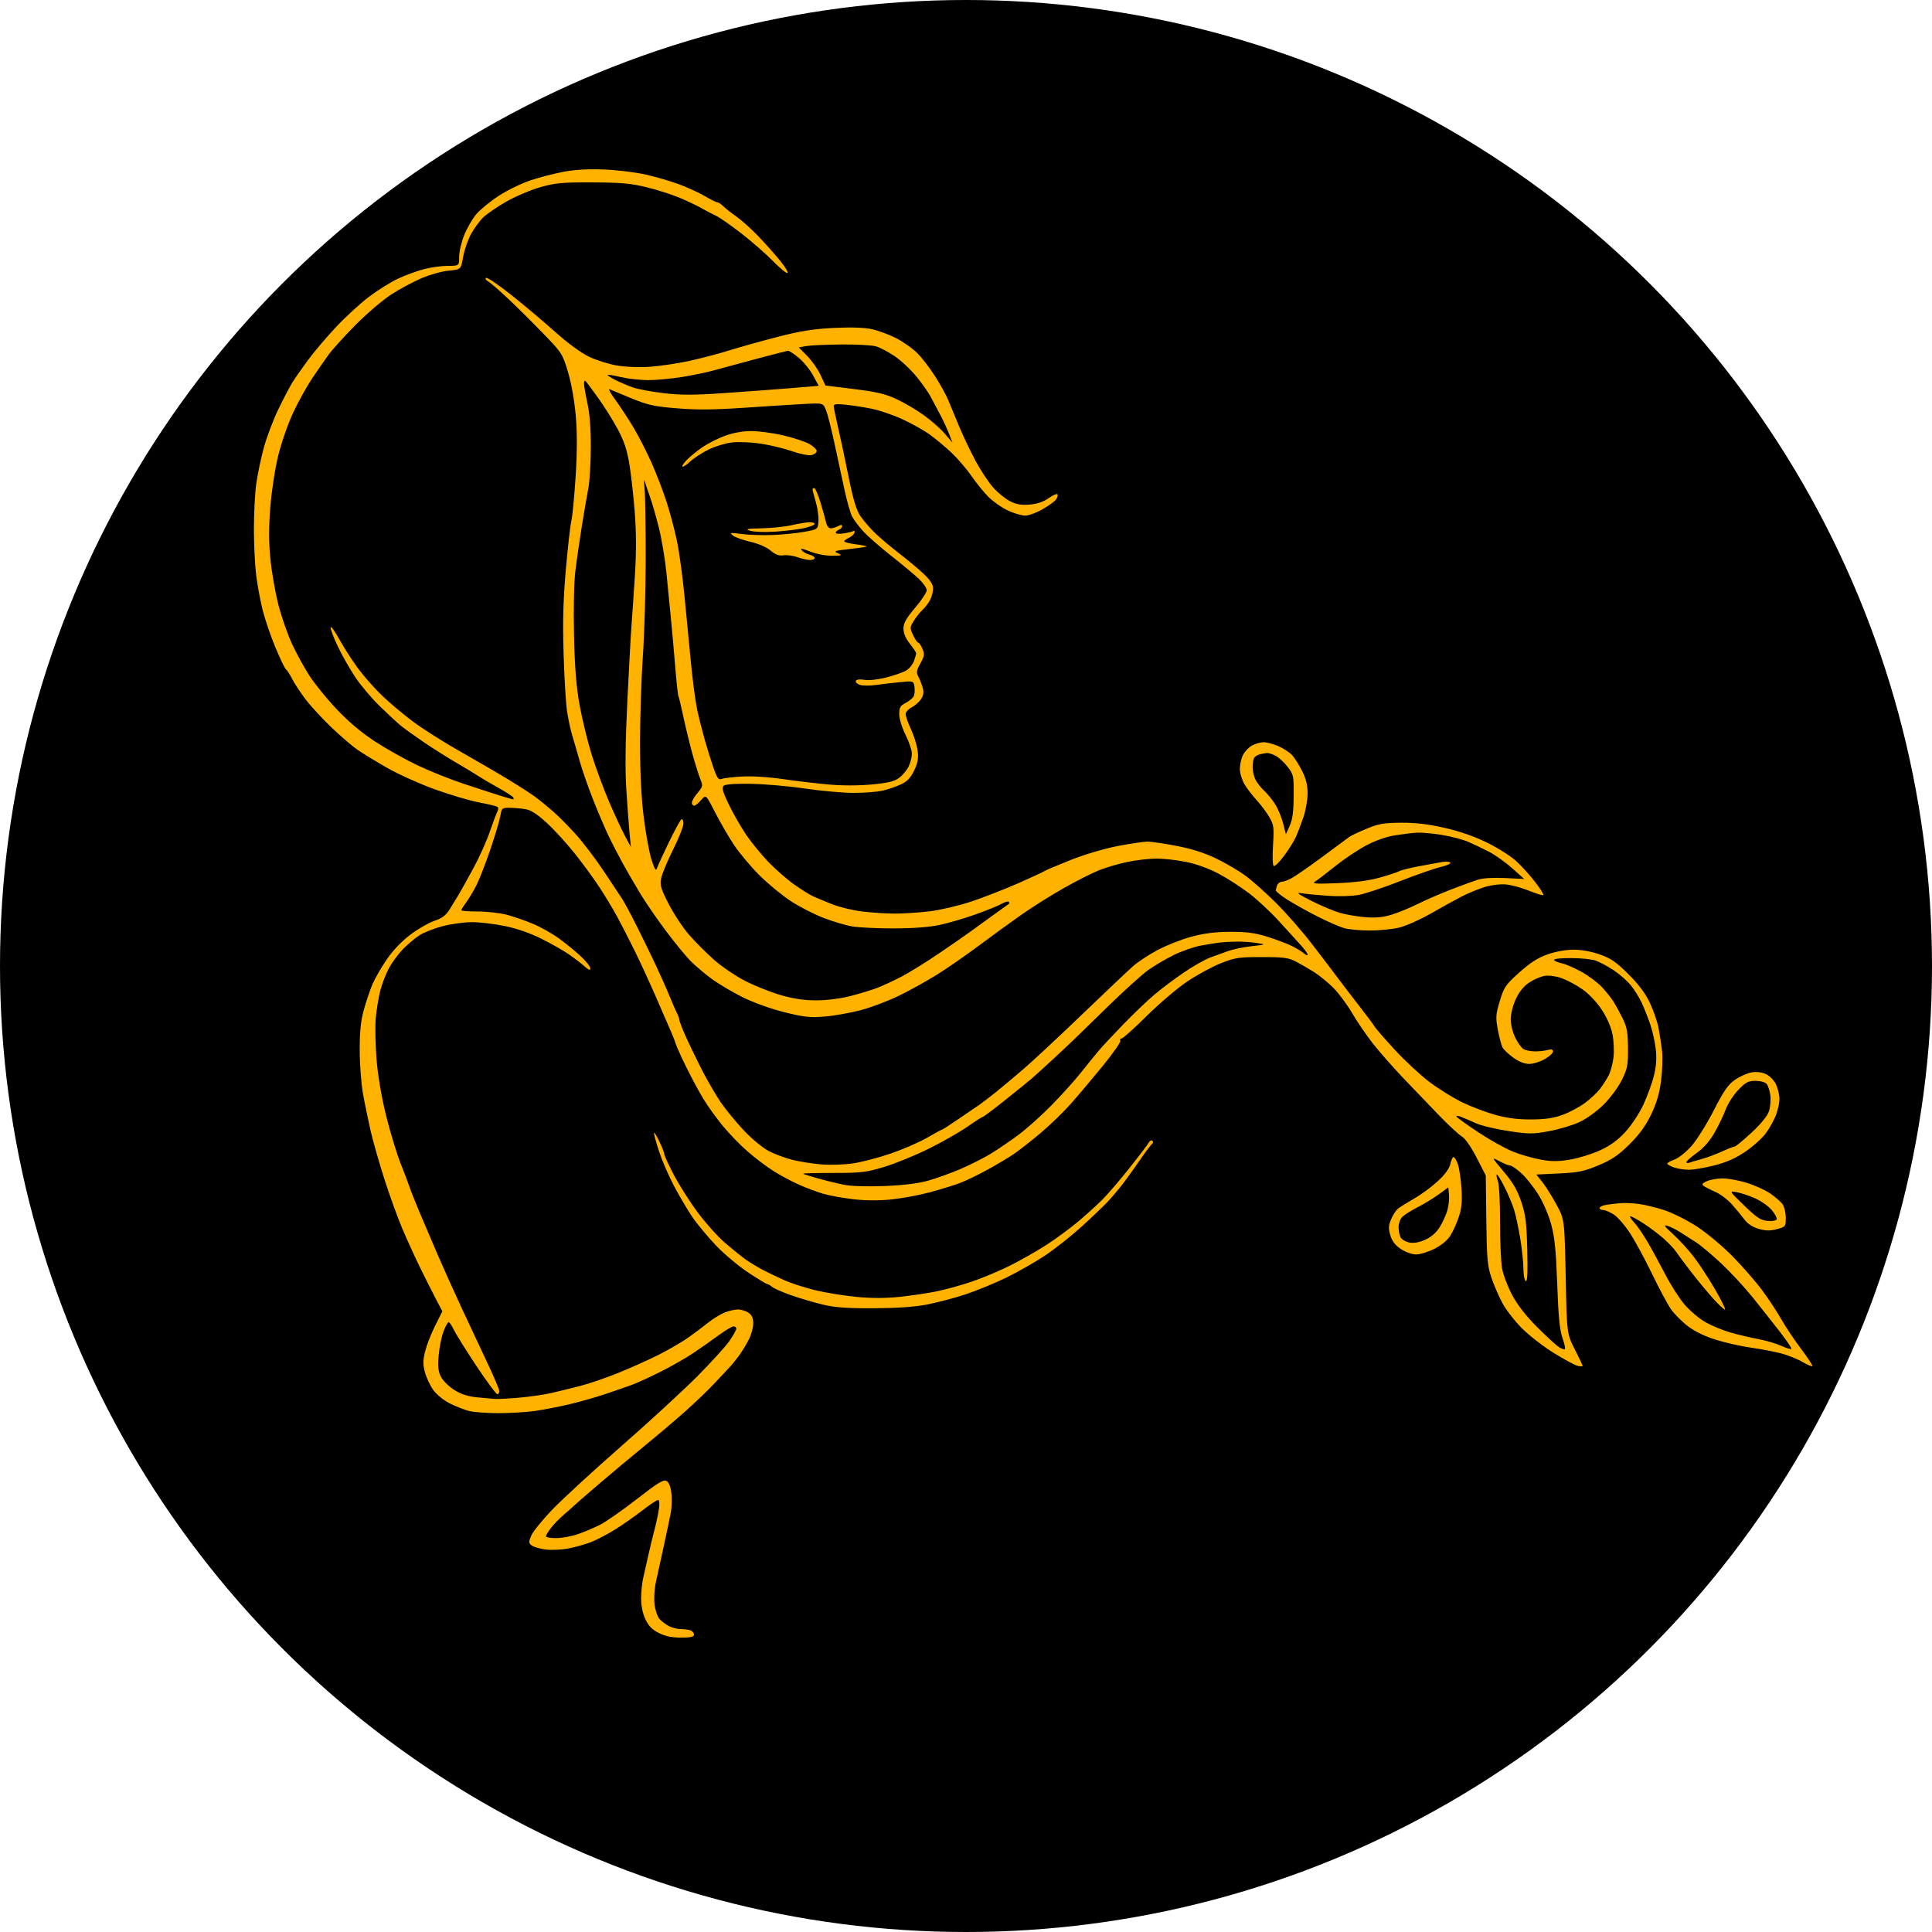 <?xml version="1.0" encoding="UTF-8"?> <svg xmlns="http://www.w3.org/2000/svg" width="1050" height="1050" viewBox="0 0 1050 1050" fill="none"><circle cx="525" cy="525" r="525" fill="black"></circle><path fill-rule="evenodd" clip-rule="evenodd" d="M306.461 93.326C301.401 94.273 293.254 96.375 288.355 97.996C283.457 99.618 275.65 103.426 271.007 106.459C266.362 109.493 260.88 113.981 258.821 116.434C256.763 118.887 253.833 123.958 252.309 127.704C250.787 131.45 249.54 136.756 249.54 139.497C249.54 144.478 249.541 144.478 243.458 144.478C240.112 144.478 234.29 145.275 230.521 146.249C226.752 147.222 220.427 149.528 216.466 151.372C212.506 153.217 205.404 157.633 200.683 161.187C195.964 164.741 187.879 172.143 182.716 177.636C177.554 183.128 170.686 191.215 167.452 195.607C164.219 199.998 160.416 205.434 159.002 207.687C157.589 209.939 154.11 216.575 151.274 222.433C148.438 228.291 144.834 237.869 143.267 243.717C141.699 249.566 139.873 258.401 139.209 263.35C138.544 268.301 138 279.185 138 287.542C138 295.896 138.545 307.12 139.211 312.481C139.877 317.843 141.451 326.372 142.709 331.434C143.968 336.496 147.105 345.692 149.681 351.869C152.255 358.046 154.829 363.388 155.397 363.74C155.966 364.092 157.482 366.439 158.766 368.958C160.049 371.476 163.351 376.496 166.1 380.114C168.85 383.732 175.182 390.594 180.172 395.363C185.16 400.131 191.554 405.618 194.381 407.556C197.207 409.493 204.436 413.894 210.444 417.335C216.452 420.776 228.095 426.018 236.317 428.984C244.538 431.948 255.289 435.135 260.206 436.065C265.124 436.994 269.641 438.061 270.244 438.434C270.907 438.843 270.934 439.888 270.315 441.072C269.749 442.15 267.86 447.174 266.116 452.236C264.373 457.298 260.409 466.1 257.31 471.795C254.21 477.49 250.605 483.961 249.298 486.176C247.99 488.391 245.725 492.094 244.264 494.405C242.305 497.503 240.154 499.095 236.087 500.456C233.051 501.472 227.19 504.841 223.063 507.944C218.353 511.484 213.554 516.514 210.177 521.452C207.217 525.779 203.709 531.889 202.382 535.027C201.054 538.167 198.962 544.369 197.732 548.81C196.092 554.732 195.495 560.55 195.495 570.625C195.495 578.181 196.286 588.805 197.252 594.233C198.218 599.661 200.082 608.761 201.393 614.456C202.704 620.151 206.098 632.059 208.936 640.918C211.775 649.776 216.142 661.835 218.64 667.713C221.138 673.592 225.383 682.911 228.075 688.422C230.767 693.934 234.644 701.645 236.691 705.559L240.415 712.677L236.482 720.516C234.319 724.828 231.871 731.091 231.043 734.436C229.833 739.318 229.815 741.558 230.951 745.808C231.73 748.719 233.773 753.059 235.491 755.452C237.253 757.905 241.126 761.057 244.366 762.676C247.528 764.257 252.185 766.108 254.715 766.792C257.245 767.476 264.489 768.027 270.814 768.019C277.138 768.009 285.935 767.495 290.362 766.875C294.789 766.256 303.068 764.672 308.76 763.355C314.452 762.037 323.508 759.481 328.884 757.671C334.26 755.863 340.874 753.571 343.582 752.579C346.291 751.587 353.277 748.384 359.105 745.462C364.935 742.539 373.069 737.877 377.18 735.102C381.291 732.327 387.459 727.991 390.888 725.466C394.315 722.942 397.809 720.877 398.649 720.877C399.49 720.877 400.178 721.43 400.178 722.108C400.178 722.785 398.514 725.762 396.48 728.723C394.447 731.685 386.555 740.371 378.944 748.025C371.332 755.681 352.687 772.817 337.508 786.107C322.329 799.397 305.496 814.878 300.099 820.51C294.704 826.142 289.567 832.502 288.684 834.643C287.252 838.122 287.287 838.688 289.029 839.963C290.102 840.746 293.445 841.716 296.46 842.115C299.474 842.516 304.988 842.28 308.711 841.591C312.434 840.903 318.109 839.306 321.32 838.045C324.531 836.783 330.522 833.629 334.633 831.038C338.744 828.446 345.327 823.826 349.261 820.771C353.196 817.717 356.954 815.218 357.612 815.218C358.364 815.218 358.545 817.036 358.103 820.107C357.714 822.796 356.64 827.844 355.716 831.325C354.791 834.805 353.292 841.018 352.383 845.131C351.475 849.244 350.213 854.817 349.582 857.515C348.95 860.214 348.432 865.267 348.432 868.745C348.432 872.706 349.306 876.929 350.772 880.049C352.494 883.713 354.428 885.688 358.085 887.515C361.559 889.251 365.185 890 370.119 890C375.387 890 377.18 889.593 377.18 888.397C377.18 887.516 376.361 886.481 375.36 886.096C374.36 885.712 372.006 885.398 370.13 885.398C368.252 885.398 365.317 884.674 363.608 883.79C361.899 882.906 359.58 881.164 358.456 879.922C357.331 878.678 356.107 875.088 355.734 871.945C355.361 868.801 355.673 863.424 356.426 859.995C357.179 856.565 359.099 847.806 360.692 840.529C362.286 833.252 364.03 824.968 364.567 822.121C365.104 819.273 365.247 814.465 364.884 811.437C364.454 807.847 363.519 805.552 362.198 804.845C360.573 803.975 357.375 805.938 346.062 814.744C338.303 820.784 329.333 827.054 326.132 828.677C322.931 830.301 317.502 832.596 314.068 833.778C310.635 834.959 305.319 835.927 302.255 835.927C299.193 835.927 296.686 835.509 296.686 834.999C296.686 834.49 297.85 832.507 299.274 830.595C300.697 828.683 303.931 825.348 306.461 823.184C308.99 821.019 311.319 818.952 311.635 818.591C311.951 818.229 317.902 813.05 324.859 807.083C331.816 801.115 343.2 791.592 350.157 785.92C357.114 780.248 367.213 771.682 372.6 766.882C377.987 762.082 384.972 755.383 388.123 751.993C391.275 748.604 394.898 744.746 396.175 743.421C397.451 742.096 399.835 739.199 401.471 736.984C403.106 734.769 405.555 730.777 406.911 728.114C408.267 725.449 409.377 721.466 409.377 719.263C409.377 716.426 408.631 714.732 406.821 713.464C405.415 712.48 402.812 711.673 401.034 711.673C399.258 711.673 395.92 712.461 393.617 713.423C391.315 714.386 387.322 716.866 384.743 718.935C382.164 721.005 377.284 724.654 373.9 727.047C370.515 729.439 363.27 733.642 357.801 736.386C352.331 739.129 342.442 743.558 335.823 746.228C329.205 748.897 319.89 752.077 315.125 753.294C310.36 754.51 303.356 756.219 299.561 757.094C295.767 757.967 288.005 759.092 282.313 759.592C276.621 760.093 270.67 760.416 269.089 760.311C267.508 760.207 263.024 759.797 259.125 759.401C254.182 758.899 250.458 757.68 246.827 755.376C243.962 753.559 240.747 750.386 239.682 748.326C238.178 745.417 237.894 742.811 238.409 736.661C238.775 732.305 239.947 726.454 241.014 723.659C242.081 720.863 243.341 718.576 243.816 718.576C244.291 718.576 245.549 720.41 246.612 722.652C247.675 724.895 253.166 733.696 258.814 742.211C264.462 750.726 269.602 757.693 270.235 757.693C270.87 757.693 271.389 756.969 271.389 756.085C271.389 755.201 268.609 748.599 265.213 741.416C261.817 734.233 255.543 720.848 251.272 711.673C247.003 702.498 241.048 689.296 238.041 682.335C235.034 675.375 230.506 664.762 227.979 658.75C225.45 652.739 222.988 646.526 222.506 644.944C222.026 643.362 219.924 637.814 217.837 632.614C215.748 627.414 212.196 615.765 209.942 606.728C207.344 596.305 205.415 585.037 204.668 575.915C204.02 568.005 203.812 557.909 204.204 553.48C204.597 549.05 205.673 542.391 206.596 538.682C207.518 534.974 209.665 529.361 211.366 526.21C213.068 523.057 216.495 518.401 218.983 515.862C221.47 513.323 225.44 509.965 227.805 508.4C230.169 506.834 235.897 504.568 240.534 503.363C245.172 502.157 252.329 501.168 256.44 501.163C260.551 501.16 268.571 502.102 274.263 503.257C280.867 504.599 288.099 507.105 294.246 510.183C299.546 512.836 306.273 516.658 309.195 518.675C312.118 520.693 315.932 523.621 317.672 525.183C319.95 527.229 320.834 527.548 320.834 526.322C320.834 525.387 318.636 522.54 315.947 519.996C313.259 517.452 307.985 513.11 304.226 510.348C300.467 507.584 293.952 503.879 289.748 502.111C285.544 500.343 279.068 498.106 275.355 497.139C271.643 496.171 264.574 495.38 259.648 495.38C254.721 495.38 250.69 495.086 250.69 494.728C250.69 494.37 251.9 492.428 253.378 490.413C254.856 488.399 257.376 484.162 258.977 480.999C260.578 477.835 263.995 469.033 266.569 461.44C269.145 453.847 271.565 445.693 271.947 443.32C272.606 439.233 272.867 439.007 276.902 439.018C279.246 439.025 283.102 439.352 285.473 439.743C288.569 440.256 291.864 442.365 297.182 447.241C301.253 450.973 308.161 458.541 312.536 464.061C316.909 469.58 322.905 477.794 325.859 482.316C328.815 486.837 333.029 493.827 335.224 497.848C337.419 501.869 341.775 510.336 344.902 516.664C348.028 522.992 353.497 534.899 357.054 543.125C360.612 551.351 364.209 559.635 365.048 561.533C365.888 563.432 366.924 566.142 367.349 567.555C367.776 568.969 370.363 574.664 373.1 580.211C375.838 585.758 379.957 593.402 382.253 597.199C384.55 600.995 389.246 607.536 392.686 611.733C396.127 615.93 402.196 622.207 406.172 625.683C410.148 629.157 416.407 633.912 420.08 636.25C423.754 638.587 429.997 641.952 433.955 643.728C437.912 645.505 443.979 647.781 447.435 648.787C450.892 649.793 458.321 651.137 463.944 651.777C470.582 652.532 477.831 652.558 484.606 651.852C490.347 651.255 499.702 649.506 505.394 647.967C511.086 646.428 518.33 644.203 521.492 643.024C524.655 641.845 531.381 638.613 536.441 635.843C541.501 633.072 547.969 629.227 550.815 627.299C553.661 625.371 560.204 620.259 565.354 615.939C570.505 611.62 578.027 604.342 582.07 599.767C586.115 595.19 593.961 585.88 599.509 579.076C605.055 572.273 609.274 566.189 608.884 565.558C608.494 564.926 608.784 564.41 609.528 564.41C610.272 564.41 616.382 558.939 623.107 552.252C629.831 545.566 639.782 537.099 645.219 533.437C650.657 529.774 658.937 525.279 663.618 523.447C671.348 520.422 673.398 520.118 685.928 520.143C697.971 520.166 700.347 520.497 704.598 522.747C707.277 524.164 711.7 526.74 714.426 528.472C717.152 530.203 721.727 533.95 724.593 536.798C727.458 539.645 732.073 545.858 734.847 550.604C737.622 555.349 742.745 562.846 746.23 567.263C749.716 571.68 756.978 579.939 762.369 585.616C767.76 591.292 776.522 600.429 781.84 605.919C787.159 611.41 792.863 616.702 794.519 617.68C796.321 618.745 799.527 623.348 802.506 629.147L807.484 638.835L807.775 662.886C808.027 683.742 808.385 687.896 810.474 694.153C811.8 698.121 814.505 704.41 816.485 708.127C818.465 711.845 823.311 718.089 827.254 722.003C831.197 725.919 838.968 731.93 844.522 735.362C850.077 738.793 855.863 741.913 857.38 742.294C858.898 742.674 860.138 742.7 860.138 742.349C860.138 741.999 858.208 737.931 855.849 733.308C851.56 724.904 851.56 724.904 850.92 693.84C850.278 662.777 850.278 662.777 845.935 654.724C843.547 650.294 840.1 644.794 838.279 642.501L834.966 638.331L847.264 637.743C857.811 637.239 860.87 636.61 868.735 633.324C875.991 630.293 879.494 627.924 885.516 621.975C890.914 616.64 894.335 611.95 897.293 605.827C900.283 599.638 901.824 594.434 902.743 587.42C903.448 582.041 903.701 574.793 903.306 571.313C902.91 567.832 902.042 562.137 901.377 558.657C900.712 555.177 898.559 548.964 896.593 544.851C894.159 539.763 890.42 534.8 884.888 529.319C878.247 522.74 875.396 520.792 869.311 518.677C864.678 517.067 859.256 516.106 854.964 516.136C850.879 516.164 845.152 517.22 840.927 518.725C835.797 520.55 831.515 523.306 825.706 528.516C818.279 535.178 817.421 536.43 815.142 543.938C812.9 551.318 812.795 552.837 814.041 559.607C814.8 563.731 815.937 568.067 816.566 569.244C817.196 570.422 819.832 572.922 822.424 574.8C825.451 576.994 828.536 578.216 831.048 578.216C833.2 578.216 836.999 577.05 839.491 575.627C841.983 574.203 844.026 572.331 844.031 571.466C844.038 570.321 843.18 570.114 840.878 570.702C839.138 571.146 835.994 571.462 833.891 571.405C831.788 571.347 829.184 570.827 828.105 570.25C827.026 569.672 824.995 566.899 823.592 564.09C822.111 561.121 821.046 556.864 821.053 553.929C821.059 551.025 822.245 546.342 823.841 542.911C825.689 538.94 828.13 535.944 831.143 533.949C833.632 532.302 837.422 530.679 839.567 530.346C841.774 530.002 845.709 530.534 848.639 531.573C851.485 532.583 856.481 535.235 859.739 537.468C863.223 539.853 867.581 544.381 870.312 548.45C873.186 552.732 875.472 557.847 876.304 561.854C877.045 565.43 877.323 571.108 876.921 574.525C876.521 577.929 875.351 582.353 874.32 584.355C873.29 586.356 871.166 589.68 869.602 591.738C868.037 593.798 864.275 597.307 861.24 599.535C858.205 601.764 852.707 604.667 849.019 605.985C844.131 607.735 839.512 608.388 831.966 608.401C824.702 608.413 818.874 607.649 812.418 605.838C807.358 604.419 799.293 601.341 794.494 598.996C789.697 596.652 781.785 591.734 776.914 588.066C772.044 584.398 763.564 576.525 758.069 570.571C752.574 564.616 747.613 558.91 747.043 557.893C746.474 556.875 742.839 551.99 738.966 547.036C735.094 542.083 729.596 534.901 726.75 531.074C723.904 527.247 717.479 518.815 712.474 512.337C707.467 505.859 698.929 496.135 693.5 490.728C688.071 485.322 680.624 478.684 676.952 475.976C673.279 473.267 666.035 469.017 660.854 466.531C654.507 463.487 647.491 461.261 639.36 459.712C632.72 458.448 625.631 457.413 623.607 457.413C621.582 457.413 614.337 458.481 607.506 459.787C600.347 461.155 589.485 464.38 581.862 467.4C574.589 470.283 568.121 473.023 567.488 473.492C566.856 473.96 560.388 476.958 553.115 480.154C545.841 483.35 534.457 487.774 527.817 489.984C521.176 492.195 511.086 494.571 505.394 495.264C499.702 495.957 491.15 496.526 486.39 496.527C481.63 496.529 473.564 496.007 468.466 495.367C463.367 494.728 456.135 492.985 452.397 491.493C448.658 490.004 444.046 488.088 442.149 487.239C440.252 486.39 435.595 483.507 431.8 480.832C428.005 478.158 421.721 472.7 417.836 468.704C413.95 464.709 408.399 457.931 405.502 453.642C402.604 449.353 398.352 441.93 396.052 437.146C392.873 430.536 392.192 428.128 393.208 427.112C394.097 426.223 399.06 425.843 407.998 425.978C415.398 426.091 428.695 427.253 437.549 428.561C446.404 429.869 458.305 430.93 463.997 430.918C469.689 430.906 476.675 430.372 479.521 429.731C482.367 429.092 486.837 427.575 489.454 426.363C493.039 424.701 494.847 422.846 496.789 418.832C498.778 414.72 499.221 412.277 498.728 408.134C498.376 405.181 496.761 399.917 495.14 396.437C493.519 392.957 492.187 389.217 492.181 388.126C492.174 387.034 493.645 385.379 495.449 384.446C497.252 383.512 499.559 381.48 500.576 379.928C501.928 377.862 502.161 376.192 501.447 373.701C500.91 371.828 499.842 369.119 499.072 367.679C497.889 365.469 498.067 364.358 500.206 360.549C502.409 356.628 502.558 355.59 501.341 352.65C500.571 350.79 499.544 349.267 499.061 349.267C498.577 349.267 497.314 347.439 496.254 345.203C494.412 341.318 494.429 340.975 496.661 337.361C497.945 335.284 500.1 332.583 501.45 331.362C502.8 330.139 504.628 327.74 505.511 326.029C506.395 324.319 507.119 321.527 507.119 319.824C507.119 317.665 505.609 315.297 502.128 312.001C499.383 309.401 493.304 304.316 488.617 300.7C483.931 297.085 477.986 292.063 475.407 289.542C472.827 287.02 469.35 282.984 467.679 280.572C465.398 277.278 463.773 271.896 461.152 258.941C459.233 249.456 456.644 237.295 455.396 231.916C454.148 226.538 453.116 221.486 453.101 220.689C453.08 219.609 454.758 219.421 459.685 219.945C463.322 220.333 469.66 221.322 473.771 222.144C477.882 222.965 485.308 225.494 490.275 227.764C495.24 230.034 501.967 233.795 505.223 236.12C508.479 238.445 513.908 242.982 517.285 246.2C520.663 249.418 525.51 255.087 528.056 258.799C530.601 262.51 534.738 267.603 537.248 270.115C539.759 272.627 544.485 275.926 547.751 277.448C551.017 278.969 555.242 280.215 557.139 280.215C559.037 280.215 563.202 278.716 566.395 276.883C569.588 275.051 572.871 272.744 573.691 271.756C574.51 270.768 575.001 269.421 574.781 268.763C574.563 268.105 572.436 268.951 570.058 270.644C567.091 272.757 563.818 273.882 559.625 274.229C554.985 274.615 552.395 274.164 548.855 272.357C546.292 271.049 542.165 267.671 539.684 264.851C537.202 262.03 532.944 255.581 530.221 250.519C527.498 245.456 523.463 237 521.254 231.726C519.046 226.453 516.404 220.066 515.384 217.535C514.364 215.004 511.243 209.309 508.45 204.88C505.657 200.45 501.239 194.669 498.633 192.032C496.027 189.395 490.755 185.656 486.918 183.723C483.08 181.791 477.129 179.605 473.694 178.866C469.652 177.996 462.372 177.773 453.073 178.232C441.978 178.779 435.027 179.888 422.601 183.094C413.746 185.377 401.845 188.706 396.153 190.49C390.461 192.275 380.629 194.853 374.305 196.219C367.98 197.584 358.376 198.997 352.963 199.358C347.25 199.739 339.77 199.432 335.139 198.627C330.75 197.863 323.967 195.716 320.065 193.854C315.773 191.806 308.509 186.47 301.667 180.338C295.449 174.765 284.718 165.732 277.82 160.262C270.922 154.793 264.776 150.629 264.161 151.009C263.546 151.39 264.015 152.228 265.204 152.875C266.392 153.521 271.245 157.702 275.988 162.167C280.732 166.634 289.342 175.169 295.123 181.138C305.357 191.705 305.712 192.256 308.681 202.153C310.519 208.279 312.196 217.694 312.906 225.855C313.725 235.266 313.705 245.357 312.843 258.953C312.16 269.71 311.112 280.582 310.515 283.113C309.917 285.644 308.567 297.552 307.515 309.575C306.1 325.737 305.78 337.581 306.29 355.019C306.67 367.991 307.514 382.145 308.167 386.472C308.82 390.797 310.093 396.751 310.996 399.702C311.899 402.652 313.731 408.949 315.068 413.695C316.404 418.44 319.642 427.759 322.264 434.404C324.886 441.048 328.634 449.849 330.592 453.962C332.552 458.075 336.155 465.064 338.599 469.494C341.044 473.923 345.408 481.43 348.298 486.176C351.186 490.922 357.422 499.96 362.154 506.261C366.886 512.561 372.846 519.809 375.396 522.368C377.948 524.926 383.028 529.227 386.686 531.928C390.344 534.627 397.851 539.093 403.369 541.851C409.193 544.761 418.691 548.197 426.011 550.039C436.685 552.724 440.039 553.103 447.859 552.499C452.941 552.107 461.793 550.562 467.53 549.067C473.268 547.571 482.841 543.957 488.803 541.036C494.766 538.114 504.16 532.887 509.678 529.421C515.198 525.953 525.547 518.76 532.676 513.435C539.807 508.11 550.19 500.572 555.752 496.684C561.315 492.798 571.399 486.48 578.163 482.646C584.925 478.812 593.57 474.44 597.372 472.929C601.175 471.418 608.166 469.381 612.91 468.401C617.653 467.42 624.712 466.619 628.598 466.619C632.483 466.617 639.728 467.441 644.696 468.448C650.236 469.57 657.067 472.05 662.355 474.862C667.099 477.383 674.602 482.227 679.029 485.627C683.456 489.027 690.7 495.799 695.128 500.673C699.555 505.549 704.858 511.379 706.914 513.629C708.97 515.878 710.651 518.209 710.651 518.807C710.651 519.407 709.745 519.101 708.639 518.126C707.533 517.153 704.557 515.335 702.027 514.086C699.497 512.837 693.546 510.599 688.803 509.111C682.111 507.012 677.603 506.414 668.68 506.438C660.366 506.461 654.474 507.202 647.407 509.114C642.031 510.569 633.751 513.841 629.008 516.387C624.265 518.932 618.314 522.847 615.784 525.087C613.254 527.327 600.836 539.091 588.187 551.23C575.538 563.367 561.346 576.605 556.649 580.647C551.953 584.688 545.226 590.327 541.701 593.178C538.175 596.029 533.997 599.243 532.416 600.32C530.835 601.397 525.719 604.89 521.048 608.08C516.376 611.27 512.326 613.881 512.049 613.881C511.772 613.881 508.09 615.883 503.869 618.329C499.649 620.775 490.753 624.643 484.102 626.924C477.451 629.204 468.137 631.627 463.404 632.308C458.671 632.99 450.917 633.217 446.174 632.813C441.43 632.411 434.482 631.312 430.732 630.374C426.983 629.436 421.291 627.341 418.083 625.717C414.777 624.044 408.882 619.225 404.471 614.585C400.191 610.084 394.403 603.038 391.607 598.924C388.811 594.811 384.032 586.528 380.987 580.517C377.942 574.505 374.028 566.349 372.29 562.393C370.553 558.436 369.13 554.675 369.13 554.037C369.13 553.397 368.639 551.974 368.039 550.875C367.439 549.776 365.573 545.513 363.891 541.4C362.21 537.287 358.759 529.521 356.223 524.142C353.687 518.764 349.024 509.212 345.862 502.917C342.7 496.621 339.227 490.15 338.146 488.536C337.064 486.921 332.697 480.341 328.44 473.912C324.184 467.481 317.497 458.6 313.581 454.174C309.665 449.748 303.873 443.865 300.711 441.101C297.549 438.337 293.151 434.742 290.937 433.113C288.723 431.482 282.255 427.306 276.563 423.83C270.871 420.355 258.993 413.436 250.167 408.455C241.342 403.474 229.699 396.092 224.294 392.05C218.89 388.009 211.202 381.518 207.208 377.627C203.214 373.734 197.468 367.186 194.437 363.073C191.406 358.96 186.943 352.005 184.519 347.617C182.095 343.23 179.923 340.208 179.692 340.903C179.461 341.596 181.189 346.223 183.534 351.181C185.878 356.14 190.241 363.821 193.231 368.25C196.22 372.679 202.221 379.753 206.566 383.968C210.913 388.183 216.021 392.907 217.918 394.465C219.816 396.023 225.508 400.1 230.567 403.528C235.627 406.954 243.647 412.01 248.391 414.763C253.134 417.517 258.308 420.642 259.89 421.709C261.471 422.777 266.252 425.594 270.516 427.97C274.78 430.346 278.562 432.765 278.92 433.346C279.279 433.927 279.253 434.404 278.86 434.404C278.466 434.404 275.46 433.566 272.18 432.543C268.899 431.52 260.005 428.628 252.415 426.118C244.826 423.607 233.204 418.958 226.588 415.786C219.973 412.614 209.624 406.788 203.59 402.84C196.432 398.156 189.263 392.107 182.959 385.434C177.645 379.808 170.96 371.569 168.104 367.126C165.248 362.682 160.995 354.904 158.651 349.842C156.308 344.78 153.002 335.25 151.303 328.665C149.606 322.079 147.649 310.899 146.957 303.82C146.054 294.61 146.044 286.561 146.916 275.526C147.61 266.77 149.478 254.65 151.238 247.489C152.942 240.552 156.625 230.009 159.422 224.061C162.218 218.111 166.828 209.809 169.666 205.611C172.504 201.412 176.441 195.724 178.414 192.972C180.389 190.219 186.979 182.927 193.061 176.768C199.144 170.609 207.893 163.121 212.506 160.129C217.118 157.136 224.603 153.108 229.138 151.178C233.672 149.247 240.333 147.4 243.94 147.073C250.498 146.477 250.498 146.477 251.693 139.687C252.351 135.952 254.262 130.371 255.941 127.284C257.62 124.199 260.62 120.097 262.607 118.17C264.594 116.243 270.262 112.362 275.202 109.545C280.142 106.728 288.42 103.218 293.598 101.744C301.801 99.409 305.449 99.073 321.984 99.132C337.47 99.187 342.86 99.665 351.307 101.732C356.999 103.125 365.019 105.669 369.13 107.386C373.241 109.103 378.674 111.68 381.204 113.113C383.734 114.545 387.394 116.462 389.339 117.373C391.283 118.284 397.493 122.631 403.138 127.032C408.782 131.433 416.466 138.17 420.211 142.003C423.956 145.836 427.452 148.704 427.98 148.379C428.508 148.052 426.759 145.1 424.092 141.817C421.426 138.535 416.119 132.571 412.298 128.563C408.478 124.554 403.073 119.686 400.288 117.743C397.503 115.801 394.268 113.255 393.101 112.087C391.934 110.92 390.484 109.964 389.879 109.964C389.274 109.964 386.188 108.435 383.021 106.566C379.853 104.698 373.492 101.788 368.884 100.099C364.277 98.412 356.108 96.041 350.732 94.832C345.356 93.623 335.266 92.402 328.309 92.118C319.875 91.775 312.593 92.178 306.461 93.326ZM476.071 188.226C478.285 188.867 482.927 191.323 486.387 193.684C489.847 196.045 495.189 201.083 498.257 204.88C501.325 208.676 504.765 213.595 505.898 215.809C507.032 218.024 509.226 222.166 510.775 225.013C512.323 227.861 514.503 232.52 515.62 235.368L517.649 240.545L513.431 235.64C511.111 232.942 505.97 228.42 502.006 225.591C498.042 222.761 491.402 218.853 487.248 216.909C481.273 214.112 476.453 212.972 464.157 211.448L448.616 209.522L445.958 203.808C444.495 200.666 441.229 196.007 438.699 193.454L434.1 188.812L438.124 188.081C440.338 187.678 448.876 187.285 457.098 187.204C465.32 187.125 473.858 187.584 476.071 188.226ZM434.015 194.394C436.627 196.536 440.163 200.856 441.87 203.995L444.974 209.701L429.187 210.997C420.506 211.709 404.205 212.917 392.964 213.68C377.063 214.759 369.916 214.761 360.767 213.689C354.299 212.931 346.76 211.531 344.013 210.577C341.266 209.624 336.947 207.787 334.415 206.494C331.883 205.202 329.995 203.96 330.219 203.735C330.444 203.51 333.728 204.056 337.517 204.947C341.307 205.84 347.905 206.578 352.182 206.587C356.457 206.597 364.737 205.834 370.58 204.892C376.423 203.95 384.05 202.377 387.529 201.399C391.007 200.42 401.356 197.623 410.527 195.184C419.697 192.746 427.665 190.694 428.232 190.625C428.799 190.555 431.401 192.252 434.015 194.394ZM325.203 216.434C328.404 220.891 333.107 228.405 335.656 233.132C339.11 239.538 340.731 244.359 342.024 252.065C342.978 257.752 344.311 269.658 344.986 278.525C345.837 289.723 345.853 300.263 345.038 313.04C344.391 323.156 343.578 335.058 343.23 339.488C342.881 343.917 341.871 362.296 340.983 380.33C339.856 403.241 339.681 417.972 340.401 429.226C340.968 438.085 341.756 448.698 342.152 452.811L342.873 460.29L339.77 454.537C338.063 451.373 334.204 443.09 331.196 436.129C328.188 429.169 323.871 417.52 321.604 410.243C319.336 402.966 316.365 390.8 315 383.206C313.183 373.092 312.371 362.939 311.968 345.24C311.649 331.295 311.94 316.702 312.656 310.725C313.339 305.03 314.938 293.899 316.211 285.99C317.482 278.08 319.083 268.761 319.768 265.281C320.454 261.8 321.047 251.964 321.086 243.421C321.133 233.06 320.53 225.017 319.272 219.261C318.234 214.515 317.386 209.623 317.386 208.389C317.385 207.047 317.786 206.585 318.384 207.238C318.934 207.839 322.002 211.978 325.203 216.434ZM343.205 216.492C352.054 220.131 355.528 220.893 367.927 221.918C378.647 222.804 387.968 222.728 404.202 221.623C416.219 220.805 430.837 219.877 436.688 219.561C447.326 218.986 447.326 218.986 448.901 222.863C449.768 224.995 451.862 233.211 453.556 241.12C455.25 249.03 457.706 260.42 459.015 266.431C460.323 272.442 462.138 278.815 463.047 280.594C463.958 282.371 466.613 285.953 468.95 288.551C471.285 291.149 478.112 297.15 484.12 301.887C490.129 306.623 496.986 312.337 499.357 314.584C501.729 316.832 503.669 319.616 503.669 320.772C503.669 321.929 500.823 326.232 497.344 330.334C492.422 336.14 491.02 338.647 491.02 341.646C491.02 344.195 492.187 346.969 494.47 349.842C496.367 352.23 497.919 354.555 497.919 355.006C497.919 355.458 497.387 357.354 496.736 359.221C496.086 361.088 494.145 363.442 492.424 364.453C490.704 365.464 485.769 367.172 481.461 368.248C476.883 369.391 472.02 369.903 469.764 369.48C467.541 369.062 465.59 369.259 465.168 369.942C464.764 370.596 465.637 371.588 467.107 372.147C468.576 372.707 472.618 372.757 476.087 372.257C479.557 371.759 485.573 371.055 489.456 370.694C496.518 370.038 496.518 370.038 497.011 373.397C497.281 375.246 497.053 377.562 496.504 378.545C495.955 379.526 493.979 381.121 492.112 382.086C489.271 383.556 488.72 384.541 488.72 388.155C488.72 390.627 490.177 395.403 492.134 399.342C494.011 403.123 495.563 407.691 495.584 409.494C495.603 411.297 494.824 414.449 493.851 416.501C492.878 418.552 490.554 421.359 488.688 422.741C486.081 424.669 482.644 425.504 473.878 426.34C466.805 427.014 457.864 427.024 450.375 426.366C443.728 425.782 432.438 424.445 425.288 423.396C417.443 422.245 408.631 421.707 403.07 422.04C398.001 422.344 393.021 422.948 392.004 423.382C390.544 424.004 389.663 422.763 387.824 417.495C386.543 413.822 384.396 406.935 383.054 402.19C381.711 397.444 379.862 390.129 378.945 385.934C378.028 381.74 376.502 370.35 375.555 360.623C374.607 350.897 373.011 334.397 372.009 323.956C371.005 313.515 369.174 300.12 367.941 294.189C366.707 288.258 364.178 278.68 362.321 272.905C360.462 267.129 356.757 257.486 354.087 251.475C351.416 245.463 346.891 236.662 344.031 231.916C341.17 227.17 336.771 220.484 334.255 217.056C331.738 213.629 330.405 211.147 331.294 211.541C332.182 211.936 337.541 214.163 343.205 216.492ZM393.841 236.909C390.039 238.323 384.606 241.082 381.767 243.039C378.927 244.996 375.174 248.032 373.425 249.786C371.676 251.539 370.519 253.249 370.855 253.583C371.19 253.919 373.139 252.647 375.185 250.757C377.23 248.866 381.75 245.937 385.229 244.247C388.707 242.558 394.399 240.849 397.878 240.449C401.356 240.05 408.342 240.345 413.402 241.105C418.461 241.866 426.162 243.725 430.516 245.239C435.09 246.829 439.579 247.701 441.152 247.306C442.649 246.93 443.874 245.953 443.874 245.135C443.874 244.317 442.135 242.622 440.01 241.368C437.884 240.112 431.481 237.991 425.781 236.652C420.08 235.312 412.117 234.244 408.084 234.277C403.454 234.315 398.206 235.285 393.841 236.909ZM353.088 269.563C354.291 272.867 356.54 280.633 358.085 286.82C359.632 293.008 361.475 304.024 362.183 311.3C362.89 318.577 363.96 329.45 364.563 335.461C365.165 341.472 366.231 353.38 366.933 361.922C367.633 370.465 368.417 377.797 368.674 378.216C368.93 378.634 370.172 383.812 371.432 389.721C372.694 395.629 374.957 404.865 376.462 410.243C377.968 415.622 379.873 421.649 380.695 423.638C382.077 426.981 381.957 427.532 379.11 430.918C377.415 432.932 376.03 435.317 376.03 436.218C376.03 437.119 376.572 437.855 377.235 437.855C377.897 437.855 379.616 436.486 381.055 434.813C383.67 431.772 383.67 431.772 388.598 441.428C391.31 446.74 395.929 454.71 398.863 459.139C401.799 463.569 408.053 471.023 412.762 475.703C417.471 480.384 425.126 486.697 429.772 489.732C434.418 492.766 442.431 496.874 447.578 498.86C452.725 500.846 459.818 502.943 463.341 503.521C466.864 504.098 476.883 504.573 485.606 504.577C495.568 504.581 504.718 503.912 510.208 502.778C515.016 501.783 523.921 499.197 529.996 497.031C536.071 494.863 542.5 492.261 544.282 491.247C546.066 490.232 547.833 489.712 548.211 490.091C548.589 490.468 548.683 490.94 548.42 491.137C548.156 491.335 544.373 494.053 540.014 497.177C535.653 500.302 530.22 504.24 527.94 505.93C525.658 507.619 517.933 512.984 510.772 517.851C503.611 522.718 494.297 528.505 490.074 530.709C485.851 532.914 479.808 535.713 476.646 536.93C473.484 538.146 466.816 540.168 461.827 541.422C456.422 542.78 448.989 543.691 443.429 543.677C436.992 543.66 431.07 542.775 424.326 540.821C418.95 539.264 410.286 535.815 405.073 533.159C399.86 530.501 392.185 525.298 388.017 521.597C383.85 517.896 377.763 511.796 374.49 508.041C371.217 504.287 366.279 496.836 363.515 491.484C359.197 483.119 358.605 481.147 359.301 477.438C359.746 475.064 362.658 468.044 365.77 461.837C368.883 455.63 371.43 449.218 371.43 447.587C371.43 445.957 370.932 444.929 370.325 445.306C369.717 445.682 366.66 451.278 363.533 457.741C360.405 464.205 357.493 470.529 357.061 471.795C356.45 473.586 355.788 472.567 354.071 467.193C352.858 463.396 350.964 453.042 349.861 444.183C348.517 433.377 347.857 419.934 347.857 403.34C347.857 389.736 348.539 368.784 349.373 356.781C350.206 344.779 350.908 320.963 350.93 303.858C350.951 286.753 350.68 269.652 350.325 265.856C349.971 262.059 349.956 259.988 350.291 261.254C350.627 262.519 351.886 266.259 353.088 269.563ZM441.574 265.966C441.574 266.344 442.383 269.434 443.37 272.835C444.358 276.234 445.005 280.973 444.808 283.363C444.449 287.71 444.449 287.71 436.975 289.063C432.864 289.807 425.102 290.578 419.726 290.776C414.35 290.973 406.847 290.726 403.052 290.225C396.813 289.4 396.358 289.477 398.299 291.039C399.479 291.988 403.739 293.517 407.766 294.436C412.17 295.442 416.553 297.341 418.765 299.202C421.446 301.46 423.352 302.163 425.812 301.802C427.667 301.529 431.066 301.979 433.367 302.802C435.667 303.623 438.713 304.319 440.137 304.347C441.56 304.374 442.724 303.89 442.724 303.269C442.724 302.649 441.451 301.82 439.896 301.43C438.342 301.039 436.446 299.968 435.683 299.05C434.671 297.829 435.909 298.015 440.278 299.738C443.765 301.113 448.759 302.067 452.253 302.024C457.622 301.958 457.948 301.818 455.373 300.681C452.824 299.556 453.473 299.304 461.111 298.457C465.849 297.932 470.247 297.322 470.885 297.102C471.524 296.882 469.072 296.327 465.435 295.865C461.797 295.405 458.823 294.67 458.823 294.233C458.823 293.796 459.953 292.927 461.335 292.302C462.717 291.678 464.079 290.448 464.359 289.569C464.64 288.69 464.416 288.25 463.859 288.592C463.303 288.934 460.907 289.52 458.535 289.897C456.164 290.272 454.223 290.12 454.223 289.558C454.223 288.996 454.999 288.239 455.948 287.874C456.897 287.51 457.673 286.66 457.673 285.985C457.673 285.129 457.001 285.117 455.449 285.949C454.225 286.604 452.423 287.14 451.446 287.14C450.442 287.14 449.361 285.762 448.966 283.976C448.579 282.237 447.204 277.318 445.908 273.046C444.613 268.775 443.108 265.281 442.564 265.281C442.019 265.281 441.574 265.589 441.574 265.966ZM430.075 285.463C426.597 286.263 419.352 287.012 413.976 287.129C405.864 287.302 404.789 287.528 407.652 288.457C409.549 289.073 415.552 289.298 420.991 288.958C426.431 288.618 433.546 287.768 436.802 287.07C440.06 286.37 442.724 285.325 442.724 284.744C442.724 284.164 441.3 283.76 439.562 283.847C437.823 283.935 433.554 284.662 430.075 285.463ZM680.481 405.141C678.749 406.081 676.55 408.364 675.594 410.216C674.637 412.066 673.854 415.486 673.854 417.816C673.854 420.145 674.969 423.925 676.331 426.214C677.694 428.504 680.715 432.448 683.046 434.979C685.375 437.51 688.466 441.652 689.912 444.183C692.304 448.368 692.479 449.742 691.856 459.38C691.467 465.394 691.627 470.258 692.226 470.628C692.807 470.987 695.315 468.549 697.8 465.21C700.286 461.87 703.149 457.327 704.163 455.112C705.178 452.898 707.052 448.028 708.33 444.29C709.606 440.553 710.651 434.674 710.651 431.227C710.651 426.792 709.785 423.228 707.69 419.039C706.062 415.783 703.605 411.892 702.228 410.392C700.853 408.892 697.485 406.692 694.745 405.502C692.004 404.313 688.382 403.361 686.695 403.386C685.008 403.411 682.212 404.201 680.481 405.141ZM693.272 410.75C695.034 411.663 697.984 414.38 699.826 416.791C703.03 420.981 703.173 421.677 703.089 432.678C703.026 441.143 702.456 445.399 700.931 448.785L698.859 453.387L697.311 447.371C696.459 444.062 694.517 439.402 692.996 437.016C691.473 434.63 688.824 431.383 687.107 429.802C685.39 428.22 683.258 425.527 682.369 423.819C681.48 422.109 680.762 419.003 680.771 416.916C680.781 414.828 681.169 412.533 681.633 411.815C682.098 411.097 683.514 410.251 684.778 409.935C686.043 409.618 687.751 409.3 688.573 409.226C689.394 409.152 691.509 409.838 693.272 410.75ZM742.536 450.471C738.253 452.259 734.114 454.213 733.336 454.812C732.56 455.412 725.938 460.323 718.621 465.725C711.304 471.127 703.698 476.385 701.716 477.41C699.736 478.434 697.37 479.273 696.458 479.273C695.545 479.273 694.485 480.092 694.101 481.093C693.717 482.094 693.403 483.372 693.403 483.934C693.403 484.495 696.177 486.73 699.568 488.9C702.959 491.071 710.333 495.185 715.955 498.044C721.575 500.903 728.245 503.8 730.774 504.481C733.304 505.164 739.514 505.716 744.573 505.71C749.633 505.703 756.725 505.004 760.334 504.154C763.942 503.303 771.704 499.859 777.582 496.497C783.461 493.136 791.116 488.921 794.594 487.13C798.072 485.339 803.71 483.038 807.122 482.018C810.728 480.94 815.544 480.383 818.621 480.688C821.534 480.977 827.132 482.521 831.062 484.119C834.992 485.718 838.465 486.768 838.779 486.454C839.093 486.14 837.111 482.972 834.374 479.414C831.637 475.856 827.005 470.738 824.08 468.041C821.156 465.344 813.989 460.796 808.157 457.935C801.214 454.528 793.214 451.752 784.995 449.895C776.094 447.885 769.216 447.083 761.38 447.14C751.964 447.209 749.167 447.703 742.536 450.471ZM797.975 457.523C800.859 458.77 805.94 461.197 809.266 462.916C812.592 464.635 818.253 468.665 821.846 471.872L828.376 477.701L817.946 477.202C811.424 476.89 805.848 477.239 803.066 478.133C800.621 478.919 793.995 481.351 788.343 483.537C782.691 485.724 774.671 489.209 770.52 491.281C766.369 493.353 760.03 495.96 756.435 497.073C751.691 498.544 747.746 498.93 742.061 498.482C737.751 498.142 731.495 497.072 728.161 496.105C724.826 495.137 717.84 492.188 712.637 489.551C705.398 485.882 704.122 484.915 707.201 485.433C709.415 485.805 715.883 486.442 721.575 486.845C727.5 487.267 734.727 487.056 738.48 486.353C742.085 485.678 752.175 482.317 760.903 478.885C769.63 475.453 779.485 472.014 782.805 471.242C786.124 470.472 788.562 469.391 788.222 468.842C787.883 468.293 785.943 468.12 783.913 468.458C781.882 468.798 776.162 469.841 771.203 470.779C766.243 471.716 761.327 472.957 760.279 473.537C759.23 474.115 754.491 475.673 749.748 476.997C744.047 478.588 736.251 479.601 726.75 479.982C715.121 480.448 712.815 480.289 714.676 479.152C715.941 478.379 720.791 474.669 725.454 470.908C730.117 467.146 737.62 462.086 742.127 459.662C747.241 456.912 753.134 454.8 757.797 454.044C761.908 453.378 767.341 452.698 769.871 452.534C772.401 452.371 778.579 452.915 783.601 453.746C788.623 454.575 795.091 456.274 797.975 457.523ZM683.054 512.495C688.228 513.333 688.228 513.333 680.179 514.249C675.752 514.754 670.06 515.922 667.53 516.845C665 517.767 660.628 519.353 657.814 520.367C655.001 521.383 648.532 525.045 643.441 528.507C638.349 531.968 631.078 537.434 627.283 540.653C623.489 543.873 615.986 551.042 610.61 556.585C605.234 562.128 599.18 568.616 597.156 571.002C595.131 573.387 590.816 578.705 587.566 582.818C584.315 586.931 577.174 594.874 571.697 600.467C566.22 606.062 558.117 613.338 553.69 616.635C549.262 619.933 542.536 624.532 538.741 626.857C534.946 629.184 527.558 632.938 522.323 635.202C517.088 637.466 509.068 640.364 504.499 641.641C498.934 643.198 491.074 644.168 480.671 644.58C471.374 644.948 462.61 644.688 458.823 643.932C455.344 643.237 448.977 641.686 444.674 640.485C440.371 639.284 436.663 638.114 436.433 637.884C436.203 637.654 443.605 637.465 452.881 637.464C468.168 637.46 470.769 637.15 480.671 634.146C486.679 632.322 497.584 627.859 504.904 624.227C512.224 620.594 521.637 615.228 525.824 612.3C530.01 609.373 533.751 606.978 534.139 606.978C534.528 606.978 539.861 602.983 545.992 598.101C552.123 593.218 558.671 587.911 560.542 586.308C562.414 584.704 567.847 579.78 572.616 575.365C577.386 570.949 582.61 566.031 584.226 564.435C585.843 562.839 594.122 554.77 602.625 546.502C611.127 538.236 620.733 529.569 623.973 527.243C627.211 524.917 633.439 521.245 637.812 519.082C642.184 516.921 648.849 514.589 652.621 513.902C656.394 513.214 661.033 512.467 662.93 512.242C664.828 512.016 668.967 511.793 672.129 511.744C675.292 511.696 680.208 512.034 683.054 512.495ZM867.154 522.039C869.303 522.781 873.72 525.144 876.967 527.291C880.215 529.439 884.443 533.152 886.363 535.542C888.283 537.933 890.92 542.17 892.222 544.958C893.524 547.747 895.626 553.061 896.893 556.768C898.16 560.474 899.524 566.7 899.923 570.604C900.424 575.491 900.075 579.946 898.803 584.915C897.786 588.882 895.228 595.858 893.117 600.417C890.982 605.022 886.668 611.552 883.402 615.117C879.253 619.645 875.224 622.59 869.694 625.14C865.388 627.124 858.111 629.392 853.527 630.178C847.01 631.295 843.495 631.309 837.428 630.242C833.159 629.491 826.303 627.519 822.192 625.859C818.081 624.199 809.695 619.517 803.555 615.456C797.417 611.394 792.084 607.567 791.703 606.953C791.257 606.23 792.054 606.23 793.957 606.954C795.576 607.57 799.244 609.142 802.107 610.447C804.971 611.753 812.899 613.66 819.727 614.686C831.067 616.39 832.993 616.396 841.961 614.748C847.361 613.756 854.825 611.507 858.546 609.751C862.412 607.926 868.056 603.811 871.711 600.152C875.23 596.629 879.628 590.641 881.485 586.844C884.489 580.704 884.852 578.797 884.782 569.587C884.716 561.019 884.215 558.239 881.876 553.48C880.322 550.316 878.065 546.174 876.863 544.276C875.661 542.378 872.829 538.844 870.57 536.425C868.311 534.004 863.358 530.302 859.563 528.197C855.769 526.091 850.989 524.019 848.94 523.592C846.892 523.164 844.921 522.337 844.56 521.753C844.179 521.136 847.958 520.691 853.575 520.691C858.893 520.691 865.004 521.297 867.154 522.039ZM951.889 582.846C949.543 583.256 945.508 585.058 942.923 586.85C939.159 589.461 936.868 592.762 931.417 603.433C927.674 610.762 922.249 619.447 919.363 622.735C916.476 626.023 912.319 629.363 910.124 630.157C907.93 630.951 906.135 631.963 906.135 632.407C906.135 632.852 907.764 633.782 909.756 634.477C911.747 635.172 915.413 635.74 917.901 635.74C920.389 635.74 926.627 634.667 931.762 633.355C938.356 631.671 943.313 629.467 948.628 625.856C952.768 623.045 957.758 618.552 959.718 615.875C961.676 613.196 964.134 608.793 965.18 606.092C966.224 603.39 967.079 599.395 967.079 597.215C967.079 595.034 966.239 591.485 965.211 589.328C964.156 587.117 961.775 584.686 959.749 583.754C957.441 582.692 954.628 582.368 951.889 582.846ZM960.142 589.1C960.909 590.024 961.809 592.812 962.142 595.294C962.474 597.776 962.135 601.663 961.386 603.931C960.52 606.557 957.077 610.786 951.913 615.571C947.452 619.704 943.363 623.085 942.826 623.085C942.289 623.085 939.117 624.33 935.779 625.851C932.44 627.372 927.476 629.212 924.748 629.941C922.022 630.67 919.046 631.551 918.136 631.9C917.228 632.25 916.508 632.091 916.538 631.549C916.568 631.007 919.115 628.764 922.2 626.565C925.839 623.971 929.202 620.135 931.782 615.635C933.968 611.823 936.706 606.138 937.866 603.001C939.026 599.864 942.105 595.076 944.706 592.359C948.753 588.133 950.109 587.42 954.092 587.42C956.773 587.42 959.34 588.133 960.142 589.1ZM355.422 615.747C355.372 616.458 356.616 620.976 358.187 625.789C359.756 630.602 363.393 639.001 366.268 644.455C369.143 649.909 373.615 657.493 376.204 661.309C378.794 665.124 384.564 672.093 389.027 676.792C393.49 681.492 401.418 688.157 406.648 691.603C411.877 695.048 416.53 697.867 416.988 697.867C417.446 697.867 418.637 698.557 419.635 699.402C420.634 700.246 425.332 702.301 430.075 703.968C434.818 705.636 442.58 707.922 447.324 709.049C453.895 710.61 460.464 711.076 474.921 711.005C487.658 710.943 497.172 710.274 503.864 708.972C509.347 707.904 518.661 705.447 524.563 703.509C530.463 701.571 540.466 697.474 546.79 694.404C553.115 691.333 562.688 685.879 568.063 682.281C573.439 678.684 582.467 671.529 588.125 666.383C593.783 661.235 600.319 654.954 602.649 652.423C604.98 649.891 608.646 645.491 610.796 642.643C612.946 639.796 617.018 634.101 619.845 629.988C622.671 625.875 625.486 622.15 626.1 621.709C626.714 621.269 626.805 620.497 626.301 619.994C625.798 619.49 624.871 619.998 624.242 621.123C623.612 622.248 618.89 628.458 613.749 634.92C608.608 641.382 602.046 649.034 599.169 651.924C596.291 654.814 590.354 660.191 585.977 663.872C581.598 667.554 573.836 673.265 568.728 676.566C563.619 679.865 554.782 684.899 549.09 687.75C543.398 690.601 534.084 694.523 528.392 696.465C522.7 698.408 514.021 700.818 509.107 701.824C504.192 702.828 495.015 704.179 488.713 704.827C480.759 705.642 473.469 705.626 464.877 704.771C458.068 704.094 448.1 702.452 442.724 701.123C437.348 699.793 430.104 697.459 426.625 695.934C423.147 694.41 417.714 691.802 414.551 690.14C411.389 688.478 406.991 685.792 404.777 684.17C402.564 682.549 397.717 678.626 394.006 675.452C390.297 672.278 383.765 665.02 379.493 659.326C375.221 653.631 369.33 644.419 366.404 638.855C363.476 633.291 361.074 628.114 361.066 627.35C361.058 626.586 359.806 623.373 358.282 620.209C356.758 617.045 355.472 615.037 355.422 615.747ZM788.242 632.577C787.734 634.993 785.363 638.265 781.538 641.824C778.284 644.853 772.516 649.118 768.721 651.302C764.927 653.486 760.921 655.978 759.822 656.842C758.722 657.704 757.024 660.318 756.052 662.65C754.597 666.132 754.522 667.698 755.634 671.408C756.581 674.568 758.311 676.804 761.392 678.844C763.889 680.497 767.453 681.76 769.62 681.76C771.724 681.76 776.168 680.403 779.497 678.742C783.267 676.863 786.557 674.152 788.225 671.552C789.695 669.257 791.799 664.581 792.898 661.162C794.414 656.448 794.744 652.694 794.266 645.63C793.919 640.507 793.024 634.634 792.277 632.577C791.531 630.519 790.493 628.837 789.974 628.837C789.453 628.837 788.673 630.519 788.242 632.577ZM820.734 633.439C821.532 633.439 824.237 635.294 826.745 637.56C829.252 639.828 833.384 644.975 835.924 649.001C838.562 653.178 841.599 660.175 843.001 665.301C844.934 672.366 845.64 679.313 846.31 697.867C846.946 715.464 847.662 722.867 849.133 727.026C850.217 730.091 850.824 732.88 850.483 733.222C850.141 733.565 848.641 733.045 847.15 732.067C845.659 731.089 840.338 726.188 835.327 721.174C829.389 715.233 824.715 709.238 821.902 703.958C819.53 699.503 817.052 693.074 816.396 689.672C815.741 686.27 815.226 674.85 815.251 664.296C815.276 653.741 814.763 643.704 814.112 641.99C813.462 640.276 813.167 638.633 813.46 638.34C813.753 638.048 815.628 641.052 817.629 645.017C819.629 648.981 821.995 654.599 822.887 657.501C823.78 660.402 825.279 667.437 826.221 673.131C827.162 678.826 827.934 686.173 827.937 689.458C827.939 692.743 828.506 695.78 829.197 696.207C830.09 696.759 830.331 691.886 830.029 679.305C829.671 664.353 829.172 660.326 826.794 653.196C824.677 646.851 822.31 642.779 817.232 636.742C810.482 628.72 810.482 628.72 814.883 631.08C817.302 632.377 819.936 633.439 820.734 633.439ZM927.623 641.961C925.138 643.061 924.739 643.655 925.898 644.526C926.728 645.148 929.618 646.616 932.32 647.788C935.021 648.96 939.161 652.13 941.519 654.834C943.877 657.538 946.949 661.263 948.346 663.114C949.931 665.214 952.778 667.009 955.916 667.888C959.728 668.955 962.108 668.984 965.739 668.006C970.403 666.749 970.529 666.586 970.529 661.838C970.529 659.156 969.746 655.843 968.789 654.475C967.831 653.108 964.738 650.43 961.915 648.524C959.092 646.617 953.222 643.996 948.871 642.7C944.519 641.403 938.686 640.385 935.908 640.436C933.13 640.487 929.402 641.173 927.623 641.961ZM786.534 658.07C785.797 660.544 783.91 664.601 782.343 667.086C780.505 669.996 777.725 672.385 774.522 673.802C771.215 675.266 768.343 675.759 765.934 675.277C763.943 674.879 761.816 673.62 761.205 672.48C760.596 671.339 760.097 668.819 760.097 666.88C760.097 664.94 761.007 662.442 762.12 661.329C763.232 660.216 766.983 657.861 770.456 656.096C773.929 654.331 779.099 651.182 781.945 649.099L787.12 645.31L787.498 649.442C787.706 651.714 787.273 655.597 786.534 658.07ZM953.955 651.313C957.173 652.761 961.204 655.609 962.914 657.644C964.625 659.676 965.825 661.923 965.581 662.634C965.321 663.393 963.279 663.763 960.647 663.531C956.892 663.198 954.802 661.823 947.904 655.153C939.652 647.173 939.652 647.173 943.879 647.928C946.204 648.343 950.738 649.866 953.955 651.313ZM880.837 653.872C878.623 654.037 875.131 654.449 873.075 654.787C871.019 655.126 869.338 655.897 869.338 656.501C869.338 657.105 870.182 657.6 871.214 657.6C872.247 657.6 874.802 658.658 876.893 659.95C878.984 661.243 882.969 665.774 885.749 670.017C888.528 674.261 893.929 684.205 897.752 692.115C901.574 700.024 906.213 708.705 908.061 711.404C909.908 714.103 914.13 718.349 917.442 720.838C921.319 723.753 926.825 726.389 932.909 728.241C938.105 729.823 946.496 731.699 951.556 732.409C956.615 733.118 963.84 734.482 967.612 735.437C971.382 736.393 976.71 738.489 979.45 740.095C982.19 741.701 984.677 742.77 984.978 742.471C985.278 742.17 982.537 737.972 978.889 733.141C975.239 728.31 970.443 721.139 968.229 717.206C966.016 713.272 961.324 706.146 957.803 701.372C954.283 696.597 946.939 688.167 941.483 682.639C936.027 677.112 927.265 669.818 922.011 666.431C916.757 663.045 908.837 659.099 904.41 657.663C899.983 656.226 893.773 654.719 890.611 654.312C887.449 653.906 883.05 653.708 880.837 653.872ZM893.143 664.857C896.39 666.951 901.264 670.607 903.973 672.983C906.681 675.358 909.699 678.508 910.678 679.98C911.657 681.454 915.392 686.469 918.978 691.126C922.563 695.782 928.073 702.44 931.221 705.921C934.369 709.401 937.206 711.99 937.525 711.673C937.843 711.357 935.405 706.438 932.106 700.743C928.807 695.048 923.683 687.2 920.718 683.302C917.752 679.403 912.611 673.765 909.293 670.773C904.66 666.596 903.927 665.53 906.135 666.184C907.716 666.651 910.82 668.189 913.034 669.599C915.247 671.011 919.128 673.486 921.658 675.1C924.188 676.714 930.397 681.913 935.457 686.656C940.517 691.397 948.138 699.612 952.395 704.913C956.651 710.213 963.29 718.606 967.148 723.565C971.007 728.523 973.914 732.831 973.608 733.136C973.303 733.442 970.803 732.67 968.053 731.42C965.304 730.171 959.691 728.526 955.58 727.765C951.469 727.005 944.631 725.386 940.383 724.167C936.135 722.95 929.926 720.357 926.584 718.407C923.243 716.456 918.228 712.176 915.442 708.896C912.656 705.615 907.98 698.297 905.051 692.634C902.122 686.97 897.759 678.97 895.353 674.857C892.949 670.744 889.636 665.956 887.994 664.215C886.35 662.474 885.509 661.051 886.123 661.051C886.737 661.051 889.896 662.764 893.143 664.857Z" fill="#FFB300"></path></svg> 